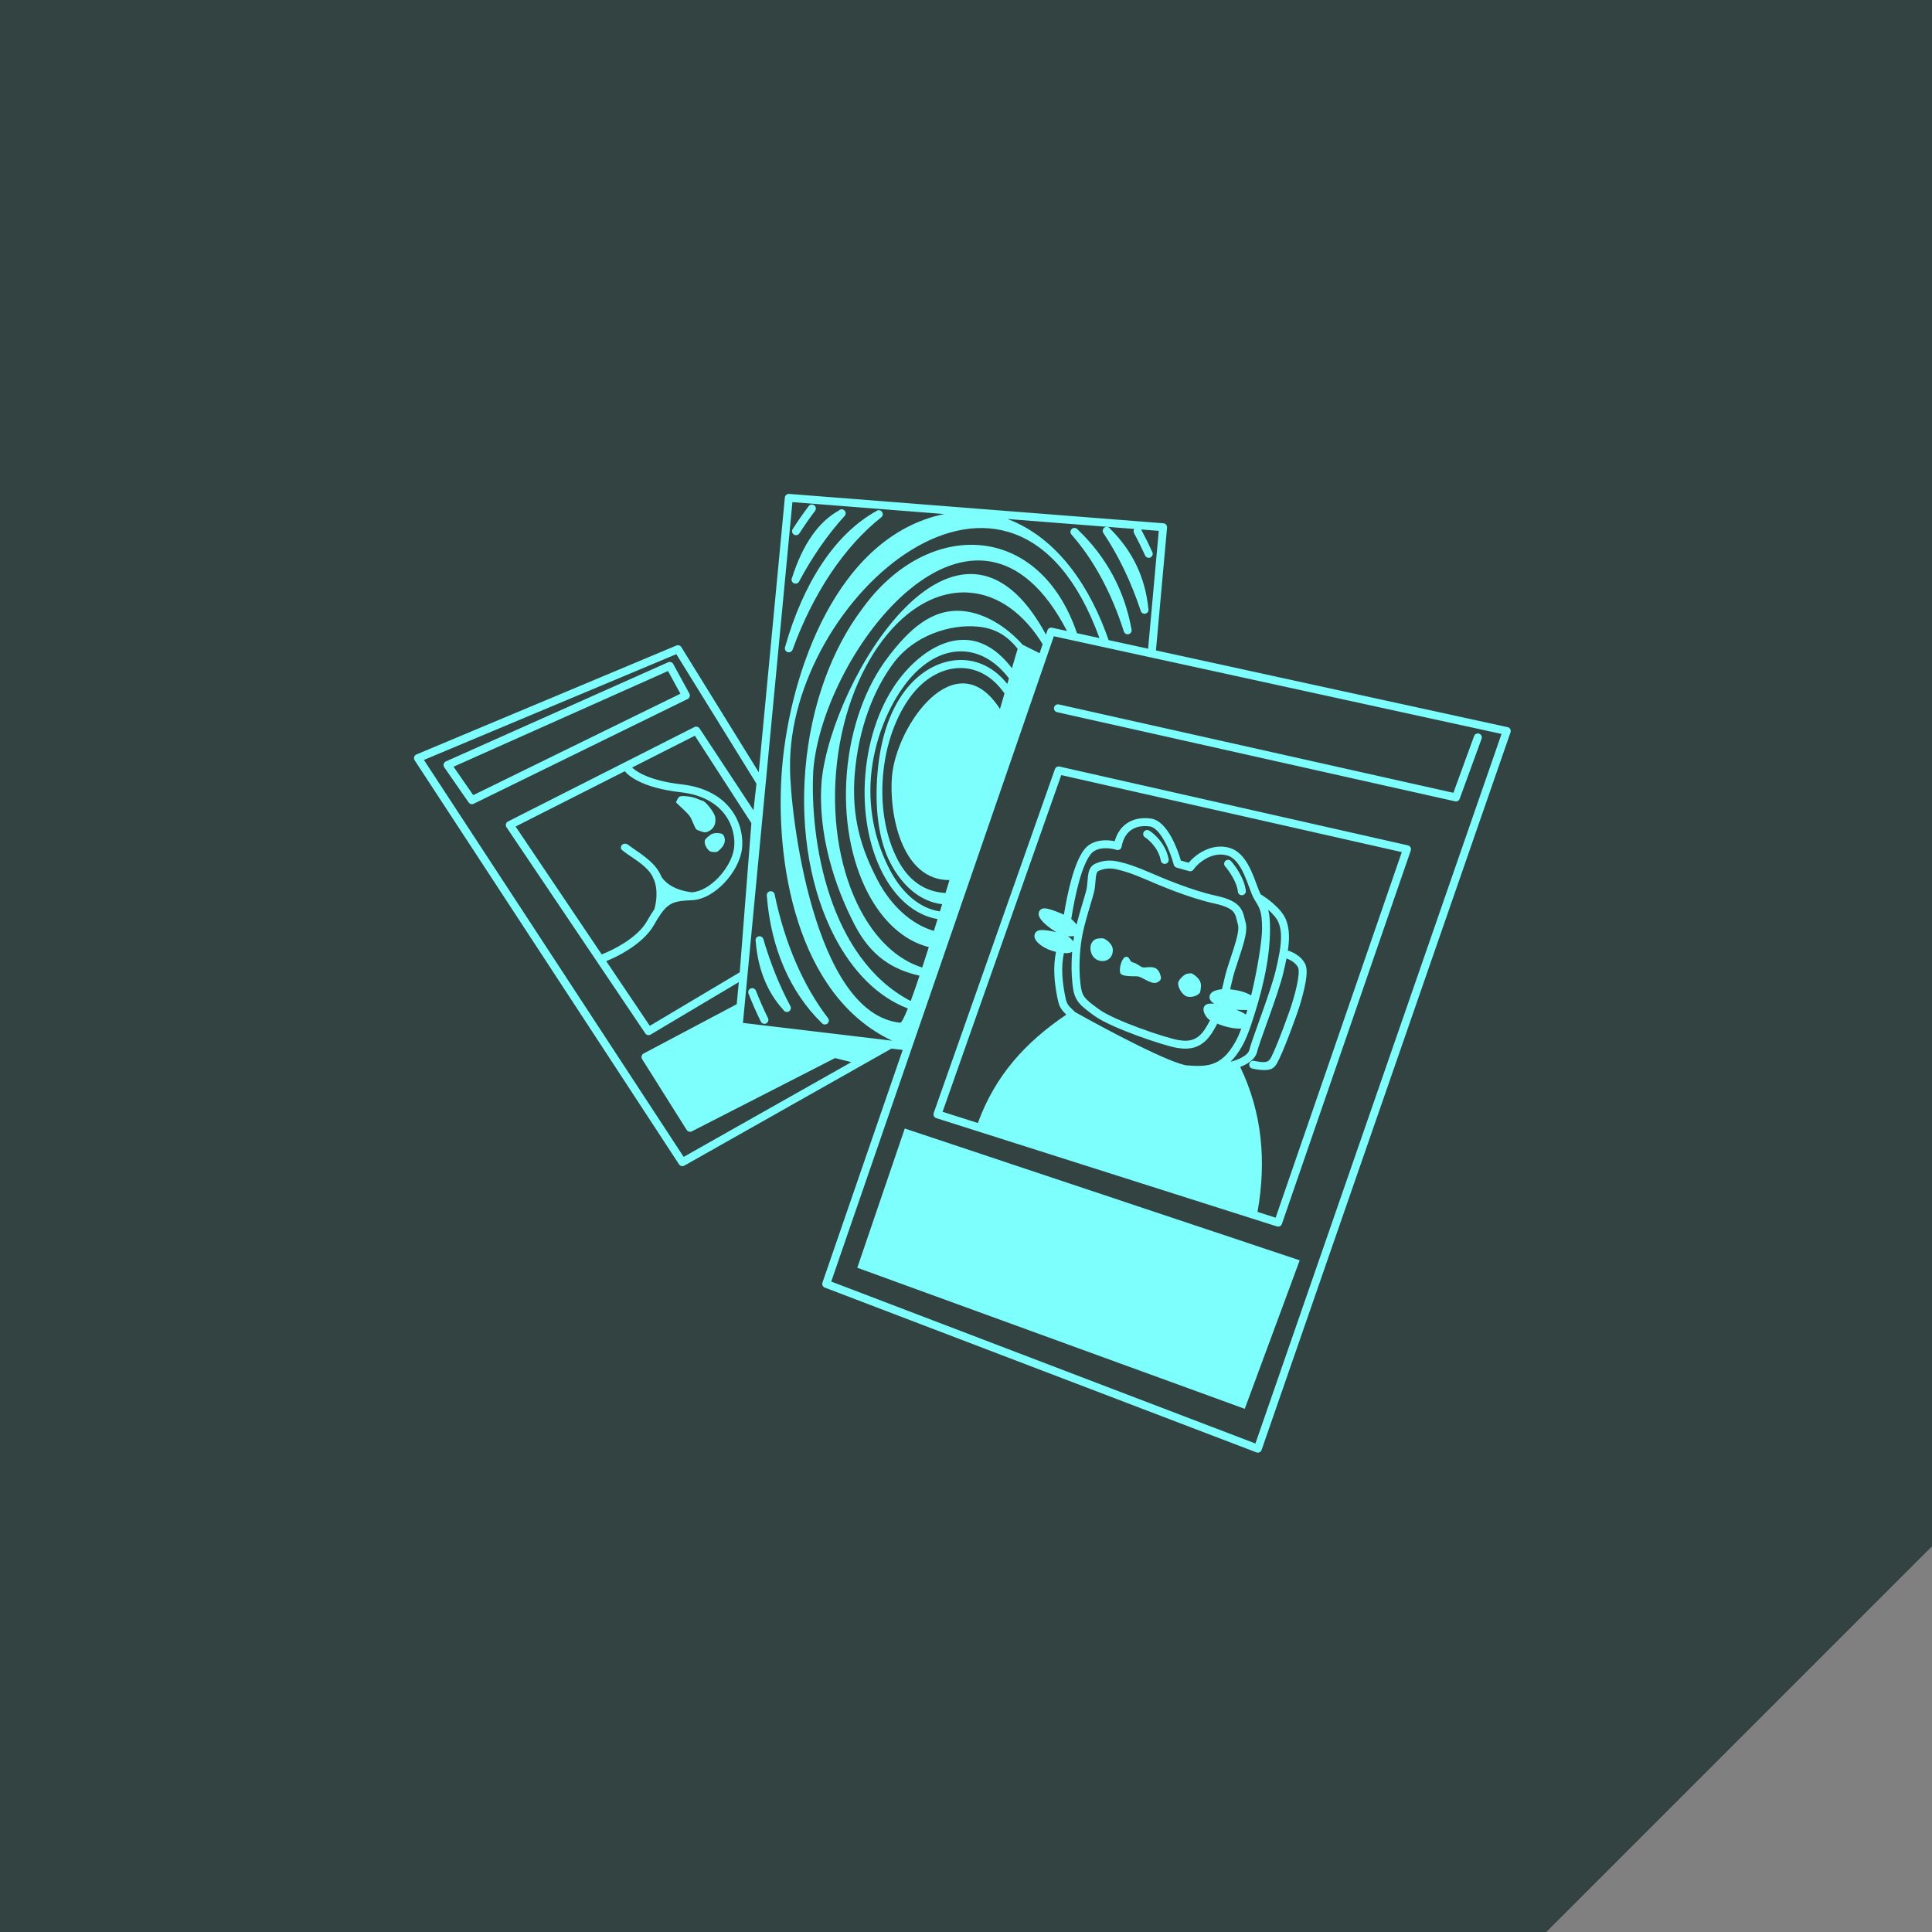<svg width="272" height="272" fill="none" xmlns="http://www.w3.org/2000/svg"><rect width="100%" height="100%" fill="#808080" stroke="none"/><path fill-rule="evenodd" clip-rule="evenodd" d="M272 0H0V272H217.697L272 217.697V0Z" fill="#324341"/><path fill-rule="evenodd" clip-rule="evenodd" d="M111.098 69.536C110.793 69.512 110.525 69.736 110.496 70.04L106.822 108.724L95.921 91.105C95.776 90.87 95.481 90.776 95.227 90.883L58.629 106.218C58.476 106.282 58.359 106.411 58.31 106.569C58.262 106.728 58.286 106.899 58.377 107.038L95.598 163.924C95.76 164.171 96.087 164.25 96.344 164.105L125.507 147.629L127.09 147.818L115.791 180.573C115.693 180.858 115.839 181.169 116.121 181.276L176.886 204.474C177.028 204.529 177.186 204.523 177.323 204.459C177.461 204.395 177.567 204.278 177.616 204.135L212.661 103.099C212.713 102.948 212.698 102.783 212.62 102.643C212.542 102.504 212.407 102.405 212.251 102.371L162.741 91.569L164.306 74.276C164.32 74.128 164.273 73.98 164.177 73.866C164.08 73.752 163.942 73.681 163.792 73.669L111.098 69.536ZM95.219 92.098L106.5 110.332L106.081 114.075L98.486 102.548C98.329 102.312 98.019 102.231 97.765 102.359L71.517 115.654C71.374 115.726 71.269 115.856 71.229 116.011C71.188 116.166 71.216 116.33 71.306 116.463L90.848 145.486C91.014 145.733 91.344 145.807 91.6 145.655L104.016 138.266L103.721 141.377L90.614 148.321C90.477 148.393 90.376 148.52 90.336 148.67C90.296 148.82 90.32 148.979 90.403 149.111L96.673 159.079C96.827 159.325 97.145 159.412 97.404 159.279L117.569 148.961L119.857 149.537L96.25 162.874L59.682 106.989L95.219 92.098ZM97.829 103.58L105.786 115.89L104.147 136.887L91.482 144.424L85.351 135.318C86.225 134.965 87.346 134.424 88.447 133.724C89.85 132.831 91.279 131.641 92.086 130.199C92.453 129.543 92.778 129.019 93.085 128.596C93.689 127.765 94.209 127.35 94.81 127.111C95.44 126.862 96.212 126.783 97.39 126.74C99.071 126.678 100.745 125.611 102.015 124.256C103.291 122.896 104.263 121.136 104.461 119.519C104.656 117.928 104.302 115.856 103.002 114.075C101.689 112.278 99.448 110.825 95.962 110.429C93.332 110.131 91.548 109.561 90.395 108.989C89.706 108.647 89.263 108.315 88.994 108.055L97.829 103.58ZM105.229 137.544L105.21 137.556L104.597 144.011L125.598 146.515C112.078 140.168 109.009 121.137 110.112 108.024C111.229 94.743 117.803 75.501 132.929 72.369L111.56 70.692L105.213 137.518L105.229 137.544ZM146.794 90.695L146.358 91.96L143.979 90.777C141.612 88.127 138.525 86.276 135.494 86.022C131.218 85.665 128.016 88.562 124.966 92.593C121.911 96.631 119.769 102.348 119.227 108.786C118.686 115.223 119.843 121.216 122.18 125.704C124.219 129.619 127.193 132.446 130.764 133.336C130.442 134.35 130.132 135.311 129.837 136.212C126.305 135.116 123.253 132.185 121.063 127.98C118.424 122.913 117.085 116.07 117.709 108.659C118.332 101.247 120.796 94.722 124.245 90.163C127.699 85.598 132.083 83.069 136.567 83.444C140.618 83.782 144.192 86.443 146.794 90.695ZM137.523 88.207C140.031 88.417 141.745 89.424 143.271 91.345C143.013 92.217 142.743 93.128 142.465 94.073C140.786 91.879 138.714 90.312 136.217 90.103C132.66 89.806 129.078 92.333 126.562 95.658C124.041 98.99 122.277 103.702 121.831 109.003C121.385 114.304 122.337 119.243 124.267 122.947C126.064 126.399 128.753 128.842 131.997 129.392C131.822 129.959 131.65 130.515 131.48 131.059C128.344 130.156 125.431 127.522 123.537 123.886C121.311 119.612 119.818 115.14 120.344 108.879C120.871 102.618 122.952 97.11 125.861 93.266C128.775 89.414 133.766 87.894 137.523 88.207ZM135.871 91.728C138.224 91.924 140.356 93.28 142.043 95.507L141.814 96.288C137.681 91.106 131.186 92.258 127.399 97.263C125.157 100.226 123.933 104.173 123.537 108.879C123.141 113.584 123.644 118.21 125.359 121.503C127.028 124.706 129.566 126.945 132.64 127.3C132.535 127.641 132.432 127.979 132.329 128.314C129.483 127.889 126.991 125.752 125.262 122.432C123.444 118.943 122.193 114.44 122.624 109.316C123.055 104.192 125.082 99.47 127.457 96.331C129.838 93.185 132.833 91.474 135.871 91.728ZM141.42 97.632L140.781 99.812C134.584 90.197 126.182 102.117 125.576 109.316C125.15 114.38 126.851 123.946 133.67 123.905C133.484 124.521 133.3 125.13 133.117 125.732C133.037 125.72 132.956 125.711 132.877 125.704C130.216 125.482 127.962 124.074 126.354 120.988C124.751 117.91 123.932 113.739 124.313 109.21C124.694 104.682 126.198 100.705 128.294 97.936C131.908 93.16 137.855 92.478 141.42 97.632ZM120.344 130.245C122.609 134.594 125.645 136.51 129.458 137.36C128.998 138.738 128.58 139.941 128.213 140.931C116.704 134.926 113.961 118.309 114.505 108.391C115.926 91.493 137.365 64.023 150.221 88.837L148.117 88.378C147.839 88.317 147.56 88.474 147.467 88.742L147.259 89.346C134.808 66.309 117.145 95.677 115.684 109.853C115.046 117.442 117.593 124.963 120.344 130.245ZM117.502 131.887C120.033 136.747 123.584 140.376 127.813 141.976C127.312 143.237 126.942 143.955 126.739 143.986C114.497 142.707 111.23 114.309 111.229 108.117C110.866 84.275 142.599 56.229 154.788 89.834L151.624 89.143C146.249 73.389 130.548 72.986 121.386 85.72C117.133 91.34 114.144 99.31 113.388 108.298C112.631 117.285 114.248 125.64 117.502 131.887ZM156.075 90.115L161.638 91.328L163.139 74.739L160.656 74.544C161.213 75.574 161.741 76.642 162.239 77.744C162.366 78.025 162.24 78.356 161.958 78.483C161.676 78.61 161.344 78.484 161.217 78.203C160.726 77.117 160.206 76.067 159.659 75.055C159.555 74.862 159.576 74.636 159.694 74.469L141.853 73.069C149.142 75.823 153.645 83.057 156.075 90.115ZM117.027 180.426L148.365 89.576L211.395 103.328L176.746 203.225L117.027 180.426ZM120.694 178.481L175.245 198.345L182.982 177.435L127.382 158.878L120.694 178.481ZM149.173 107.923C148.895 107.861 148.614 108.015 148.52 108.283L131.455 156.698C131.404 156.841 131.414 156.998 131.482 157.133C131.549 157.268 131.669 157.37 131.813 157.416L179.774 172.664C180.065 172.756 180.376 172.601 180.475 172.314L198.618 119.74C198.67 119.59 198.655 119.425 198.578 119.286C198.5 119.148 198.367 119.049 198.212 119.014L149.173 107.923ZM132.703 156.526L149.412 109.123L197.355 119.965L179.593 171.434L177.043 170.623C178.289 163.57 177.74 156.736 174.606 150.214C175.066 150.033 175.497 149.815 175.864 149.557C176.385 149.191 176.836 148.703 176.983 148.08C177.125 147.479 177.647 146.022 178.277 144.262L178.283 144.247L178.289 144.229C178.417 143.872 178.549 143.503 178.683 143.126C179.472 140.916 180.32 138.473 180.69 136.905C180.855 136.21 181.001 135.555 181.122 134.938C181.335 135.008 181.58 135.117 181.827 135.269C182.286 135.551 182.64 135.915 182.78 136.286C182.833 136.428 182.862 136.733 182.821 137.224C182.781 137.692 182.685 138.255 182.551 138.861C182.285 140.072 181.88 141.403 181.53 142.384C181.174 143.381 180.553 145.093 179.945 146.609C179.64 147.367 179.342 148.068 179.085 148.603C178.766 149.265 178.56 149.569 177.766 149.527C177.322 149.503 176.855 149.421 176.566 149.352C176.265 149.281 175.963 149.467 175.892 149.767C175.82 150.067 176.006 150.368 176.308 150.439C176.646 150.519 177.18 150.614 177.706 150.643C177.969 150.657 178.246 150.655 178.502 150.62C179.052 150.546 179.417 150.293 179.702 149.826C179.826 149.624 179.958 149.37 180.095 149.087C180.369 148.519 180.678 147.791 180.986 147.023C181.602 145.487 182.229 143.759 182.586 142.758C182.948 141.742 183.368 140.365 183.646 139.101C183.786 138.469 183.893 137.854 183.938 137.318C183.981 136.806 183.977 136.285 183.83 135.894C183.569 135.2 182.984 134.669 182.416 134.319C182.065 134.103 181.68 133.93 181.315 133.829C181.554 132.218 181.554 130.821 181.077 129.551C180.756 128.7 180.035 127.903 179.331 127.277C178.675 126.693 177.978 126.209 177.484 125.91C177.328 125.615 177.163 125.184 176.959 124.634L176.903 124.48L176.902 124.479C176.692 123.91 176.452 123.258 176.163 122.623C175.548 121.272 174.624 119.788 173.053 119.355C171.557 118.942 170.184 119.363 169.155 119.956C168.36 120.415 167.726 121.001 167.348 121.464L166.252 121.157C165.983 120.226 165.522 118.961 164.906 117.848C164.563 117.228 164.16 116.633 163.699 116.168C163.242 115.707 162.687 115.334 162.041 115.245C160.74 115.064 159.547 115.283 158.607 115.943C157.806 116.506 157.238 117.354 156.936 118.431C156.455 118.332 155.867 118.27 155.263 118.317C154.378 118.385 153.385 118.693 152.698 119.543C151.925 120.497 151.318 122.091 150.837 123.819C150.4 125.391 150.05 127.142 149.781 128.773C149.363 128.588 148.889 128.39 148.447 128.23C148.096 128.102 147.745 127.991 147.453 127.932C147.309 127.903 147.152 127.881 147.004 127.886C146.885 127.89 146.616 127.915 146.422 128.134C146.215 128.369 146.204 128.651 146.25 128.859C146.294 129.054 146.394 129.232 146.495 129.377C146.7 129.672 147.015 129.984 147.357 130.272C147.758 130.61 148.24 130.953 148.718 131.236C148.41 131.165 148.09 131.098 147.786 131.045C147.425 130.983 147.064 130.938 146.763 130.936C146.613 130.935 146.454 130.944 146.307 130.977C146.176 131.007 145.958 131.077 145.804 131.273C145.641 131.479 145.613 131.719 145.648 131.919C145.68 132.106 145.767 132.271 145.857 132.403C146.04 132.67 146.326 132.928 146.653 133.154C147.176 133.514 147.886 133.846 148.672 134.009C148.229 136.195 148.433 138.304 148.862 140.468C148.957 140.947 149.054 141.319 149.194 141.638C149.405 142.115 149.708 142.444 150.123 142.849C144.322 146.772 140.126 151.413 137.665 158.104L132.703 156.526ZM160.065 147.098C156.927 145.544 153.538 143.709 151.351 142.479L151.224 142.356L151.096 142.232C150.56 141.712 150.371 141.528 150.221 141.188C150.131 140.983 150.053 140.709 149.962 140.252C149.558 138.212 149.359 136.237 149.782 134.176C149.949 134.191 150.125 134.197 150.292 134.184C150.477 134.17 150.714 134.13 150.921 134.006L150.944 133.992C150.822 135.512 150.831 137.066 150.986 138.494C151.1 139.548 151.257 140.291 151.75 140.982C152.218 141.639 152.965 142.209 154.094 143.024C155.313 143.903 157.783 144.953 160.109 145.807C162.443 146.664 164.757 147.369 165.702 147.528C166.641 147.686 167.541 147.694 168.383 147.381C169.235 147.065 169.96 146.445 170.594 145.473C170.863 145.062 171.123 144.607 171.372 144.12C171.826 144.304 172.401 144.498 173.014 144.634C173.559 144.755 174.166 144.839 174.759 144.814C174.481 145.555 174.197 146.197 173.912 146.705C172.853 148.592 171.787 149.424 170.665 149.791C169.65 150.123 168.521 150.101 167.145 149.995C166.659 149.958 165.714 149.652 164.425 149.116C163.165 148.593 161.65 147.883 160.065 147.098ZM150.764 132.143C150.63 132.018 150.486 131.906 150.348 131.811C150.414 131.815 150.483 131.818 150.553 131.82C150.756 131.826 150.991 131.823 151.217 131.795L151.216 131.803C151.175 132.042 151.137 132.285 151.103 132.529C150.996 132.372 150.87 132.242 150.764 132.143ZM152.09 128.25C151.912 128.867 151.73 129.517 151.571 130.153C151.35 129.887 151.066 129.605 150.819 129.375C151.093 127.649 151.458 125.772 151.918 124.117C152.395 122.4 152.954 121.005 153.57 120.244C153.993 119.721 154.639 119.485 155.35 119.43C156.061 119.376 156.763 119.511 157.177 119.648C157.332 119.7 157.501 119.681 157.641 119.598C157.781 119.516 157.878 119.376 157.906 119.216C158.108 118.085 158.599 117.315 159.253 116.856C159.909 116.395 160.799 116.2 161.886 116.351C162.195 116.394 162.537 116.586 162.902 116.954C163.264 117.318 163.609 117.817 163.925 118.388C164.555 119.528 165.021 120.869 165.253 121.751C165.304 121.942 165.452 122.093 165.644 122.147L167.421 122.645C167.663 122.713 167.921 122.611 168.052 122.396C168.232 122.1 168.839 121.43 169.717 120.923C170.583 120.424 171.641 120.125 172.754 120.432C173.794 120.718 174.536 121.753 175.142 123.085C175.413 123.681 175.64 124.295 175.852 124.87L175.908 125.021C176.127 125.615 176.347 126.2 176.588 126.601L176.668 126.733C177.048 127.363 177.277 127.743 177.431 128.246C177.595 128.783 177.681 129.49 177.681 130.792C177.681 132.286 177.075 136.322 176.145 140.147C176.125 140.135 176.106 140.122 176.086 140.11C176.056 140.092 176.026 140.074 175.996 140.057C175.622 139.844 175.196 139.686 174.775 139.57C174.232 139.42 173.67 139.33 173.185 139.282C173.284 138.906 173.373 138.529 173.452 138.155C173.646 137.24 173.998 136.178 174.361 135.087L174.362 135.084L174.362 135.083C174.5 134.668 174.639 134.248 174.772 133.831C175.007 133.089 175.219 132.359 175.343 131.706C175.464 131.07 175.518 130.432 175.375 129.911C175.328 129.742 175.289 129.58 175.249 129.414L175.248 129.412L175.236 129.362C175.193 129.182 175.147 128.994 175.092 128.811C174.981 128.441 174.825 128.06 174.538 127.703C173.963 126.988 172.969 126.493 171.189 126.105C167.754 125.357 163.604 123.586 161.731 122.776C159.842 121.959 158.608 121.563 157.478 121.309C156.282 121.04 155.258 121.125 154.195 121.597C153.411 121.944 153.242 122.764 153.168 123.376C153.143 123.587 153.125 123.822 153.107 124.049C153.07 124.532 153.033 124.952 152.934 125.341C152.827 125.762 152.656 126.337 152.457 127.005L152.456 127.009L152.454 127.015L152.453 127.021L152.452 127.023L152.45 127.028C152.337 127.409 152.215 127.82 152.09 128.25ZM172.355 137.925C172.261 138.369 172.152 138.819 172.029 139.267C171.846 139.287 171.646 139.317 171.452 139.362C171.272 139.403 171.078 139.461 170.903 139.544C170.74 139.622 170.525 139.754 170.39 139.98C170.192 140.313 170.298 140.642 170.428 140.84C170.547 141.022 170.721 141.163 170.867 141.265C170.893 141.283 170.921 141.301 170.948 141.319C170.942 141.319 170.936 141.318 170.93 141.317C170.888 141.314 170.845 141.31 170.803 141.307C170.624 141.294 170.426 141.287 170.246 141.306C170.156 141.316 170.051 141.334 169.947 141.372C169.846 141.409 169.706 141.478 169.596 141.616C169.475 141.767 169.442 141.935 169.434 142.052C169.427 142.173 169.444 142.291 169.468 142.392C169.517 142.595 169.614 142.806 169.738 142.999C169.881 143.222 170.088 143.463 170.354 143.65C170.126 144.093 169.892 144.501 169.654 144.864C169.118 145.686 168.568 146.12 167.992 146.334C167.407 146.552 166.727 146.568 165.889 146.426C165.057 146.286 162.831 145.616 160.497 144.759C158.154 143.899 155.827 142.895 154.751 142.119C153.586 141.277 153.005 140.814 152.664 140.335C152.346 139.89 152.211 139.391 152.1 138.373C151.881 136.356 151.969 134.051 152.321 131.991C152.495 130.971 152.828 129.73 153.167 128.559C153.286 128.15 153.406 127.746 153.519 127.365L153.521 127.359C153.726 126.671 153.909 126.057 154.021 125.615C154.15 125.106 154.191 124.581 154.223 124.153L154.228 124.099C154.244 123.89 154.258 123.699 154.281 123.509C154.358 122.878 154.489 122.689 154.65 122.617C155.477 122.251 156.253 122.178 157.231 122.398C158.275 122.633 159.441 123.003 161.284 123.801C163.143 124.605 167.391 126.421 170.949 127.197C172.666 127.571 173.337 127.996 173.663 128.401C173.826 128.605 173.929 128.835 174.018 129.131C174.063 129.282 174.103 129.442 174.147 129.624L174.159 129.674C174.198 129.839 174.242 130.02 174.294 130.207C174.366 130.47 174.356 130.897 174.242 131.498C174.13 132.083 173.936 132.762 173.703 133.494C173.582 133.874 173.451 134.271 173.317 134.673L173.316 134.674C172.947 135.787 172.563 136.943 172.355 137.925ZM174.89 147.25C175.332 146.464 175.749 145.437 176.133 144.293L176.134 144.289C177.563 140.039 178.802 135.275 178.802 130.792C178.802 129.558 178.729 128.746 178.549 128.079L178.584 128.11C179.252 128.704 179.805 129.352 180.027 129.943C180.452 131.072 180.434 132.4 180.121 134.189C179.991 134.934 179.812 135.748 179.599 136.649C179.246 138.145 178.422 140.524 177.627 142.752C177.494 143.126 177.361 143.496 177.232 143.857C176.602 145.613 176.049 147.156 175.891 147.824C175.833 148.073 175.627 148.356 175.218 148.643C174.816 148.926 174.273 149.172 173.658 149.362C173.521 149.405 173.381 149.444 173.24 149.48C173.818 148.917 174.365 148.186 174.89 147.25ZM175.608 142.193C175.546 142.412 175.483 142.628 175.419 142.841C175.061 142.595 174.608 142.38 174.17 142.2L174.11 142.175L174.049 142.151C174.527 142.191 175.052 142.21 175.608 142.193ZM161.804 116.942C161.542 116.779 161.196 116.858 161.032 117.12C160.868 117.382 160.948 117.726 161.21 117.89C161.81 118.263 163.122 119.47 163.425 121.163C163.48 121.467 163.771 121.669 164.075 121.615C164.38 121.561 164.583 121.271 164.529 120.967C164.151 118.858 162.567 117.417 161.804 116.942ZM173.325 121.241C173.121 121.009 172.767 120.985 172.534 121.189C172.302 121.392 172.278 121.745 172.482 121.977C172.751 122.283 173.177 122.845 173.549 123.507C173.925 124.176 174.218 124.896 174.276 125.529C174.304 125.836 174.577 126.062 174.885 126.034C175.193 126.006 175.42 125.735 175.392 125.428C175.314 124.567 174.935 123.686 174.527 122.961C174.114 122.228 173.643 121.602 173.325 121.241ZM153.827 134.561C153.198 133.55 153.573 132.286 154.533 132.143C155.24 132.044 155.427 132.088 155.858 132.407C156.663 133.012 156.884 133.781 156.476 134.583C155.968 135.561 154.434 135.539 153.827 134.561ZM158.198 134.902C157.778 135.364 157.502 136.704 157.767 137.078C157.933 137.309 158.54 137.441 159.411 137.441C160.239 137.43 160.372 137.452 161.012 137.804C162.104 138.397 162.535 138.496 162.954 138.287C163.417 138.045 163.528 137.826 163.395 137.364C163.13 136.397 162.623 136.067 161.574 136.177C160.912 136.243 160.835 136.232 160.361 135.913C160.085 135.726 159.72 135.539 159.544 135.506C159.323 135.463 159.169 135.331 159.047 135.078C158.849 134.649 158.484 134.583 158.198 134.902ZM165.889 138.287C165.988 137.881 166.75 137.144 167.136 137.089C167.202 137.08 167.276 137.07 167.348 137.06C167.43 137.048 167.509 137.037 167.569 137.03C167.579 137.028 167.589 137.027 167.597 137.026C167.606 137.025 167.614 137.024 167.622 137.023C167.909 137.001 168.692 137.639 168.913 138.078C169.078 138.408 169.112 138.628 169.056 139.122C169.012 139.474 168.957 139.771 168.935 139.782C168.902 139.804 168.77 139.914 168.638 140.023C168.273 140.32 167.456 140.452 167.026 140.266C166.375 140.002 165.735 138.881 165.889 138.287ZM114.751 71.924C114.937 71.678 114.888 71.328 114.641 71.142C114.394 70.956 114.042 71.005 113.856 71.252C113.076 72.282 112.323 73.362 111.599 74.489C111.432 74.748 111.508 75.094 111.768 75.26C112.029 75.427 112.376 75.351 112.543 75.091C113.252 73.988 113.989 72.931 114.751 71.924ZM106.421 139.474C106.308 139.186 105.982 139.045 105.694 139.158C105.406 139.271 105.264 139.595 105.377 139.882C105.915 141.246 106.495 142.564 107.117 143.831C107.253 144.108 107.589 144.223 107.867 144.087C108.145 143.952 108.26 143.617 108.124 143.34C107.516 142.101 106.948 140.811 106.421 139.474ZM155.496 74.271C155.753 74.1 156.101 74.168 156.274 74.425C159.429 77.517 161.237 81.32 161.673 85.672C161.77 85.965 161.61 86.281 161.316 86.377C161.022 86.474 160.705 86.315 160.608 86.022C159.241 81.903 157.461 78.199 155.342 75.046C155.17 74.79 155.239 74.443 155.496 74.271ZM118.873 71.847C119.102 72.054 119.12 72.407 118.912 72.636C116.538 75.248 114.375 78.358 112.496 81.875C112.351 82.147 112.011 82.25 111.738 82.106C111.465 81.96 111.361 81.622 111.507 81.35C113.02 76.598 115.259 73.449 118.081 71.886C118.289 71.657 118.643 71.64 118.873 71.847ZM106.774 131.832C107.071 131.746 107.383 131.916 107.469 132.212C108.474 135.64 109.757 138.811 111.278 141.651C111.424 141.923 111.32 142.262 111.047 142.407C110.774 142.552 110.435 142.449 110.289 142.177C108.045 139.733 106.713 136.509 106.393 132.525C106.307 132.229 106.477 131.919 106.774 131.832ZM124.073 72.827C124.315 72.635 124.356 72.284 124.163 72.042C123.97 71.801 123.618 71.76 123.375 71.952C117.471 75.239 113.07 82.149 110.53 91.089C110.425 91.379 110.575 91.699 110.866 91.805C111.158 91.909 111.479 91.76 111.584 91.47C114.508 83.427 118.918 76.911 124.073 72.827ZM151.686 74.516C151.482 74.284 151.128 74.262 150.895 74.466C150.663 74.669 150.64 75.022 150.845 75.254C153.958 78.778 156.489 83.451 158.226 88.909C158.32 89.203 158.635 89.366 158.93 89.272C159.225 89.179 159.388 88.865 159.295 88.571C158.324 83.171 155.763 78.36 151.686 74.516ZM109.056 125.916C108.994 125.614 108.697 125.42 108.394 125.482C108.091 125.545 107.896 125.84 107.959 126.142C108.54 133.514 111.243 139.678 115.684 144.017C115.873 144.261 116.225 144.307 116.47 144.12C116.716 143.932 116.762 143.581 116.574 143.336C113.112 138.842 110.494 132.836 109.056 125.916ZM149.069 99.174C148.767 99.106 148.467 99.296 148.399 99.597C148.332 99.897 148.521 100.196 148.823 100.264L204.854 112.815C205.129 112.877 205.407 112.725 205.503 112.461L208.588 104.008C208.694 103.718 208.544 103.398 208.253 103.292C207.962 103.187 207.64 103.337 207.534 103.626L204.619 111.617L149.069 99.174ZM94.062 93.241C94.33 93.122 94.644 93.228 94.784 93.484L97.056 97.644C97.129 97.778 97.144 97.936 97.098 98.081C97.052 98.226 96.948 98.346 96.811 98.413L66.688 113.16C66.438 113.282 66.137 113.204 65.979 112.976L62.544 108.025C62.45 107.889 62.421 107.717 62.465 107.557C62.51 107.398 62.624 107.266 62.776 107.198L94.062 93.241ZM63.85 107.943L66.627 111.945L95.792 97.667L94.047 94.472L63.85 107.943ZM84.712 134.369C85.548 134.046 86.708 133.505 87.844 132.782C89.185 131.929 90.432 130.861 91.107 129.655C91.464 129.016 91.795 128.476 92.12 128.021C92.377 127.116 92.671 125.417 92.096 123.9C92.003 123.733 91.933 123.575 91.885 123.429C91.17 122.06 89.657 121.165 88.425 120.31L88.389 120.285C88.07 120.064 87.808 119.882 87.568 119.665C87.339 119.458 87.38 119.102 87.621 118.909C87.862 118.715 88.213 118.757 88.454 118.951C88.609 119.076 88.8 119.209 89.065 119.393C90.615 120.469 92.382 121.594 93.108 123.411C93.534 124.122 94.744 125.304 97.39 125.622C98.64 125.559 100.036 124.731 101.196 123.494C102.363 122.249 103.188 120.698 103.348 119.384C103.513 118.044 103.213 116.262 102.095 114.733C100.99 113.219 99.049 111.904 95.836 111.539C93.107 111.23 91.191 110.631 89.896 109.989C88.976 109.532 88.335 109.036 87.956 108.581L72.589 116.364L84.712 134.369ZM95.317 112.624C95.405 112.437 95.548 112.228 95.648 112.162C95.968 111.964 97.413 112.129 98.12 112.437C98.473 112.591 98.804 112.722 98.87 112.722C99.212 112.722 100.283 113.986 100.614 114.789C100.702 114.998 100.746 115.36 100.713 115.701C100.647 116.327 100.272 116.822 99.653 117.086C99.323 117.218 99.212 117.218 98.716 117.053C98.395 116.954 98.087 116.822 98.009 116.745C97.943 116.679 97.722 116.229 97.524 115.745C97.204 114.954 97.071 114.767 96.177 113.92L95.173 112.975L95.317 112.624ZM100.194 117.427C100.04 117.503 99.742 117.734 99.543 117.921C99.212 118.229 99.179 118.328 99.223 118.701C99.256 118.943 99.422 119.295 99.609 119.526C99.885 119.866 100.007 119.921 100.448 119.954C100.934 119.987 101 119.954 101.452 119.515C102.103 118.866 102.236 118.108 101.805 117.514C101.618 117.262 100.636 117.196 100.194 117.427Z" fill="#7CFFFD"/></svg>